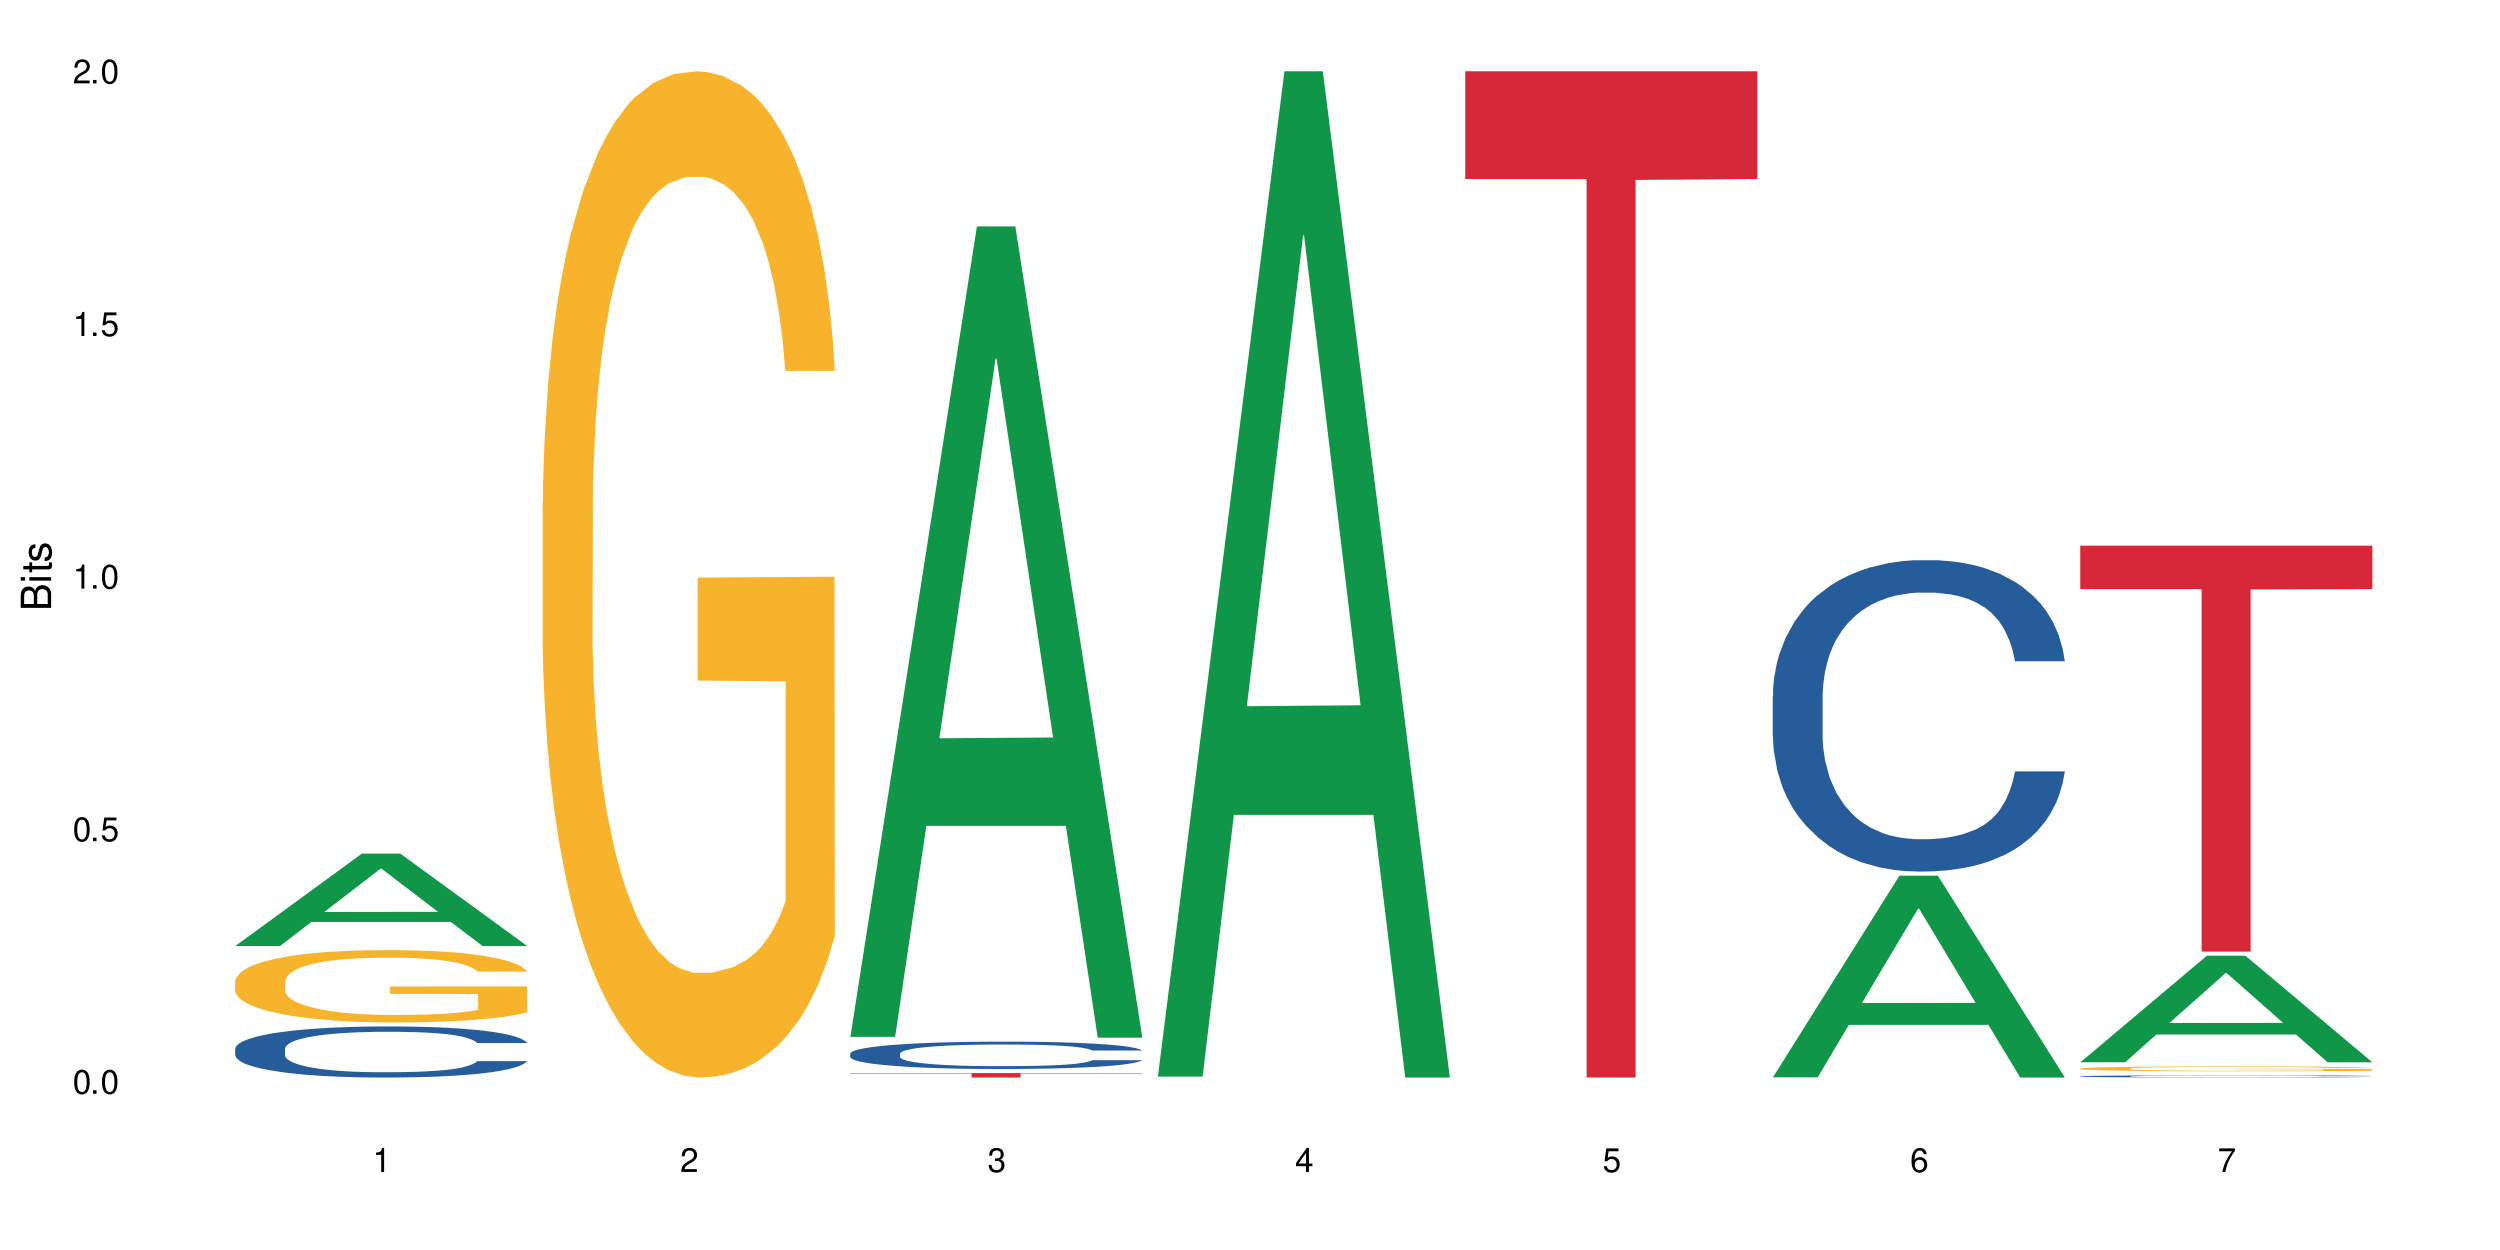 <?xml version="1.0" encoding="UTF-8"?>
<svg xmlns="http://www.w3.org/2000/svg" xmlns:xlink="http://www.w3.org/1999/xlink" width="720" height="360" viewBox="0 0 720 360">
<defs>
<g>
<g id="glyph-0-0">
</g>
<g id="glyph-0-1">
<path d="M 2.641 -6.938 C 2 -6.938 1.422 -6.656 1.078 -6.172 C 0.641 -5.562 0.406 -4.641 0.406 -3.359 C 0.406 -1.016 1.188 0.219 2.641 0.219 C 4.078 0.219 4.859 -1.016 4.859 -3.297 C 4.859 -4.641 4.656 -5.547 4.203 -6.172 C 3.844 -6.656 3.281 -6.938 2.641 -6.938 Z M 2.641 -6.188 C 3.547 -6.188 4 -5.25 4 -3.375 C 4 -1.406 3.562 -0.484 2.625 -0.484 C 1.734 -0.484 1.281 -1.438 1.281 -3.344 C 1.281 -5.25 1.734 -6.188 2.641 -6.188 Z M 2.641 -6.188 "/>
</g>
<g id="glyph-0-2">
<path d="M 1.828 -1 L 0.828 -1 L 0.828 0 L 1.828 0 Z M 1.828 -1 "/>
</g>
<g id="glyph-0-3">
<path d="M 4.562 -6.797 L 1.062 -6.797 L 0.547 -3.094 L 1.328 -3.094 C 1.719 -3.562 2.047 -3.734 2.578 -3.734 C 3.484 -3.734 4.062 -3.109 4.062 -2.094 C 4.062 -1.125 3.484 -0.531 2.578 -0.531 C 1.828 -0.531 1.375 -0.906 1.188 -1.672 L 0.328 -1.672 C 0.453 -1.109 0.547 -0.844 0.75 -0.594 C 1.125 -0.078 1.828 0.219 2.594 0.219 C 3.969 0.219 4.922 -0.781 4.922 -2.219 C 4.922 -3.562 4.031 -4.484 2.719 -4.484 C 2.25 -4.484 1.859 -4.359 1.469 -4.062 L 1.734 -5.969 L 4.562 -5.969 Z M 4.562 -6.797 "/>
</g>
<g id="glyph-0-4">
<path d="M 2.484 -4.938 L 2.484 0 L 3.328 0 L 3.328 -6.938 L 2.766 -6.938 C 2.469 -5.875 2.281 -5.734 0.984 -5.562 L 0.984 -4.938 Z M 2.484 -4.938 "/>
</g>
<g id="glyph-0-5">
<path d="M 4.859 -0.828 L 1.281 -0.828 C 1.359 -1.406 1.672 -1.781 2.5 -2.281 L 3.469 -2.828 C 4.406 -3.344 4.906 -4.062 4.906 -4.906 C 4.906 -5.484 4.672 -6.031 4.266 -6.406 C 3.859 -6.766 3.375 -6.938 2.719 -6.938 C 1.859 -6.938 1.219 -6.625 0.844 -6.031 C 0.609 -5.672 0.5 -5.234 0.484 -4.531 L 1.328 -4.531 C 1.359 -5.016 1.406 -5.281 1.531 -5.516 C 1.75 -5.938 2.188 -6.203 2.703 -6.203 C 3.469 -6.203 4.031 -5.641 4.031 -4.891 C 4.031 -4.344 3.719 -3.859 3.125 -3.516 L 2.234 -3 C 0.812 -2.172 0.406 -1.531 0.328 -0.016 L 4.859 -0.016 Z M 4.859 -0.828 "/>
</g>
<g id="glyph-0-6">
<path d="M 2.125 -3.188 L 2.578 -3.188 C 3.5 -3.188 3.984 -2.766 3.984 -1.922 C 3.984 -1.062 3.469 -0.531 2.594 -0.531 C 1.656 -0.531 1.203 -1 1.156 -2.016 L 0.312 -2.016 C 0.344 -1.453 0.438 -1.094 0.609 -0.781 C 0.953 -0.109 1.625 0.219 2.547 0.219 C 3.953 0.219 4.859 -0.625 4.859 -1.938 C 4.859 -2.828 4.516 -3.297 3.703 -3.594 C 4.344 -3.844 4.656 -4.328 4.656 -5.031 C 4.656 -6.219 3.875 -6.938 2.578 -6.938 C 1.203 -6.938 0.484 -6.172 0.453 -4.703 L 1.297 -4.703 C 1.312 -5.125 1.344 -5.359 1.453 -5.578 C 1.641 -5.969 2.062 -6.203 2.594 -6.203 C 3.344 -6.203 3.797 -5.75 3.797 -5 C 3.797 -4.516 3.609 -4.219 3.25 -4.047 C 3.016 -3.953 2.703 -3.922 2.125 -3.906 Z M 2.125 -3.188 "/>
</g>
<g id="glyph-0-7">
<path d="M 3.141 -1.672 L 3.141 0 L 3.984 0 L 3.984 -1.672 L 4.984 -1.672 L 4.984 -2.438 L 3.984 -2.438 L 3.984 -6.938 L 3.359 -6.938 L 0.266 -2.578 L 0.266 -1.672 Z M 3.141 -2.438 L 1 -2.438 L 3.141 -5.5 Z M 3.141 -2.438 "/>
</g>
<g id="glyph-0-8">
<path d="M 4.781 -5.125 C 4.609 -6.266 3.891 -6.938 2.844 -6.938 C 2.094 -6.938 1.422 -6.578 1.031 -5.953 C 0.594 -5.266 0.406 -4.422 0.406 -3.172 C 0.406 -2 0.578 -1.25 0.984 -0.641 C 1.359 -0.078 1.953 0.219 2.703 0.219 C 3.984 0.219 4.922 -0.75 4.922 -2.094 C 4.922 -3.375 4.062 -4.281 2.844 -4.281 C 2.172 -4.281 1.641 -4.031 1.281 -3.516 C 1.281 -5.234 1.828 -6.188 2.797 -6.188 C 3.391 -6.188 3.797 -5.797 3.938 -5.125 Z M 2.734 -3.531 C 3.547 -3.531 4.062 -2.953 4.062 -2.031 C 4.062 -1.156 3.484 -0.531 2.703 -0.531 C 1.922 -0.531 1.328 -1.188 1.328 -2.078 C 1.328 -2.938 1.906 -3.531 2.734 -3.531 Z M 2.734 -3.531 "/>
</g>
<g id="glyph-0-9">
<path d="M 4.984 -6.797 L 0.438 -6.797 L 0.438 -5.969 L 4.109 -5.969 C 2.5 -3.656 1.828 -2.234 1.328 0 L 2.219 0 C 2.594 -2.172 3.453 -4.047 4.984 -6.094 Z M 4.984 -6.797 "/>
</g>
<g id="glyph-1-0">
</g>
<g id="glyph-1-1">
<path d="M 0 -0.953 L 0 -4.891 C 0 -5.719 -0.234 -6.344 -0.734 -6.797 C -1.188 -7.234 -1.812 -7.469 -2.5 -7.469 C -3.547 -7.469 -4.188 -7 -4.625 -5.875 C -4.984 -6.688 -5.625 -7.094 -6.531 -7.094 C -7.172 -7.094 -7.734 -6.859 -8.141 -6.391 C -8.562 -5.922 -8.75 -5.344 -8.75 -4.5 L -8.75 -0.953 Z M -4.984 -2.062 L -7.766 -2.062 L -7.766 -4.219 C -7.766 -4.844 -7.688 -5.203 -7.453 -5.5 C -7.219 -5.812 -6.859 -5.969 -6.375 -5.969 C -5.891 -5.969 -5.531 -5.812 -5.297 -5.5 C -5.062 -5.203 -4.984 -4.844 -4.984 -4.219 Z M -0.984 -2.062 L -4 -2.062 L -4 -4.781 C -4 -5.766 -3.438 -6.359 -2.484 -6.359 C -1.547 -6.359 -0.984 -5.766 -0.984 -4.781 Z M -0.984 -2.062 "/>
</g>
<g id="glyph-1-2">
<path d="M -6.281 -1.797 L -6.281 -0.797 L 0 -0.797 L 0 -1.797 Z M -8.75 -1.797 L -8.75 -0.797 L -7.484 -0.797 L -7.484 -1.797 Z M -8.75 -1.797 "/>
</g>
<g id="glyph-1-3">
<path d="M -6.281 -3.047 L -6.281 -2.016 L -8.016 -2.016 L -8.016 -1.016 L -6.281 -1.016 L -6.281 -0.172 L -5.469 -0.172 L -5.469 -1.016 L -0.719 -1.016 C -0.078 -1.016 0.281 -1.453 0.281 -2.234 C 0.281 -2.5 0.25 -2.719 0.188 -3.047 L -0.641 -3.047 C -0.609 -2.906 -0.594 -2.766 -0.594 -2.562 C -0.594 -2.141 -0.719 -2.016 -1.156 -2.016 L -5.469 -2.016 L -5.469 -3.047 Z M -6.281 -3.047 "/>
</g>
<g id="glyph-1-4">
<path d="M -4.531 -5.25 C -5.766 -5.25 -6.469 -4.422 -6.469 -2.969 C -6.469 -1.516 -5.719 -0.562 -4.547 -0.562 C -3.562 -0.562 -3.094 -1.062 -2.734 -2.562 L -2.516 -3.484 C -2.344 -4.188 -2.094 -4.469 -1.641 -4.469 C -1.047 -4.469 -0.641 -3.875 -0.641 -3 C -0.641 -2.453 -0.797 -2 -1.062 -1.75 C -1.25 -1.594 -1.422 -1.531 -1.875 -1.469 L -1.875 -0.406 C -0.422 -0.453 0.281 -1.266 0.281 -2.922 C 0.281 -4.5 -0.5 -5.516 -1.719 -5.516 C -2.656 -5.516 -3.172 -4.984 -3.469 -3.734 L -3.703 -2.766 C -3.891 -1.953 -4.156 -1.609 -4.594 -1.609 C -5.188 -1.609 -5.547 -2.125 -5.547 -2.938 C -5.547 -3.75 -5.203 -4.172 -4.531 -4.203 Z M -4.531 -5.25 "/>
</g>
</g>
</defs>
<rect x="-72" y="-36" width="864" height="432" fill="rgb(100%, 100%, 100%)" fill-opacity="1"/>
<path fill-rule="nonzero" fill="rgb(6.275%, 58.824%, 28.235%)" fill-opacity="1" d="M 67.73 272.445 L 67.82 272.418 L 104.227 245.84 L 115.281 245.84 L 151.867 272.469 L 139.012 272.469 L 129.844 265.52 L 89.664 265.52 L 80.676 272.445 L 67.73 272.445 L 93.527 262.641 L 126.156 262.617 L 109.887 250.188 L 109.707 250.164 L 109.527 250.238 L 93.438 262.617 L 93.527 262.641 Z M 67.73 272.445 "/>
<path fill-rule="nonzero" fill="rgb(14.51%, 36.078%, 60%)" fill-opacity="1" d="M 67.73 302.027 L 67.832 302.012 L 67.832 301.691 L 68.141 301.18 L 68.859 300.535 L 69.578 300.09 L 71.426 299.297 L 73.988 298.531 L 76.656 297.941 L 78.605 297.59 L 80.352 297.324 L 84.352 296.824 L 86.918 296.57 L 89.688 296.34 L 93.074 296.113 L 95.535 295.977 L 101.078 295.762 L 105.18 295.668 L 108.363 295.629 L 115.238 295.629 L 119.34 295.684 L 122.316 295.75 L 125.598 295.855 L 128.371 295.977 L 133.191 296.273 L 137.5 296.648 L 139.449 296.867 L 142.527 297.281 L 144.891 297.684 L 146.531 298.035 L 148.379 298.531 L 150.02 299.137 L 151.25 299.82 L 151.867 300.398 L 137.5 300.398 L 136.785 299.863 L 135.961 299.445 L 134.422 298.895 L 132.883 298.504 L 130.73 298.117 L 128.781 297.859 L 126.113 297.605 L 123.754 297.441 L 121.289 297.324 L 118.93 297.242 L 114.414 297.16 L 109.184 297.16 L 107.234 297.188 L 103.23 297.297 L 101.078 297.391 L 98 297.578 L 95.844 297.754 L 93.281 298.02 L 91.535 298.25 L 89.379 298.598 L 87.84 298.91 L 86.098 299.352 L 85.07 299.688 L 84.148 300.062 L 83.328 300.508 L 82.711 300.977 L 82.301 301.477 L 82.094 301.961 L 82.094 304.043 L 82.301 304.527 L 82.812 305.09 L 84.148 305.91 L 86.098 306.621 L 88.355 307.188 L 90.508 307.59 L 91.742 307.777 L 93.383 307.992 L 95.945 308.262 L 99.641 308.531 L 101.797 308.641 L 105.078 308.746 L 108.465 308.801 L 112.98 308.801 L 116.98 308.746 L 119.648 308.68 L 122.418 308.57 L 126.215 308.344 L 128.574 308.129 L 130.629 307.871 L 132.168 307.617 L 133.191 307.402 L 134.73 306.984 L 135.961 306.527 L 136.887 306.059 L 137.5 305.602 L 151.867 305.602 L 151.25 306.141 L 150.328 306.664 L 149.402 307.055 L 147.969 307.523 L 146.324 307.941 L 143.965 308.41 L 142.016 308.719 L 139.449 309.055 L 137.09 309.312 L 134.527 309.539 L 130.73 309.809 L 128.266 309.941 L 125.598 310.062 L 122.418 310.172 L 118.418 310.266 L 114.109 310.32 L 110.105 310.332 L 105.797 310.305 L 102.617 310.25 L 98.41 310.129 L 93.176 309.891 L 89.379 309.633 L 86.406 309.379 L 83.84 309.109 L 80.969 308.746 L 77.273 308.156 L 75.016 307.699 L 73.477 307.32 L 71.734 306.797 L 70.5 306.328 L 69.066 305.574 L 68.039 304.621 L 67.73 303.883 Z M 67.73 302.027 "/>
<path fill-rule="nonzero" fill="rgb(96.863%, 70.196%, 16.863%)" fill-opacity="1" d="M 67.73 282.555 L 67.832 282.535 L 67.832 282.156 L 68.242 281.301 L 69.27 280.121 L 70.605 279.152 L 72.039 278.391 L 72.965 277.988 L 74.504 277.418 L 75.836 277 L 79.223 276.145 L 83.531 275.344 L 85.891 275.004 L 88.559 274.68 L 92.355 274.316 L 94.102 274.184 L 99.438 273.879 L 105.488 273.691 L 112.16 273.633 L 115.238 273.652 L 119.441 273.73 L 125.188 273.938 L 128.473 274.129 L 131.039 274.316 L 133.707 274.566 L 136.988 274.945 L 140.066 275.402 L 142.527 275.859 L 144.992 276.43 L 147.043 277.039 L 148.789 277.703 L 150.328 278.504 L 151.25 279.168 L 151.867 279.836 L 137.605 279.836 L 136.785 279.168 L 135.859 278.656 L 134.32 278.027 L 132.781 277.57 L 131.242 277.211 L 128.371 276.715 L 125.906 276.41 L 122.828 276.145 L 119.855 275.973 L 116.469 275.859 L 114.414 275.82 L 108.977 275.82 L 104.055 275.953 L 101.18 276.105 L 99.129 276.258 L 96.254 276.543 L 94.512 276.773 L 93.484 276.926 L 90.406 277.516 L 88.355 278.047 L 87.227 278.41 L 85.789 278.98 L 84.762 279.492 L 83.633 280.254 L 83.02 280.824 L 82.199 282.117 L 82.094 285.543 L 82.402 286.266 L 83.02 287.047 L 83.84 287.73 L 85.07 288.453 L 86.301 289.004 L 88.457 289.746 L 90.305 290.242 L 91.742 290.566 L 94.512 291.078 L 95.641 291.25 L 98.309 291.594 L 101.078 291.859 L 104.465 292.086 L 107.027 292.199 L 111.133 292.297 L 116.363 292.297 L 122.52 292.184 L 126.422 292.031 L 129.09 291.879 L 130.832 291.746 L 132.988 291.535 L 134.527 291.344 L 135.961 291.137 L 137.707 290.812 L 137.707 286.266 L 112.363 286.246 L 112.363 284.117 L 151.762 284.098 L 151.867 291.535 L 149.711 292.051 L 147.043 292.543 L 144.48 292.926 L 141.812 293.246 L 138.016 293.609 L 134.938 293.836 L 130.215 294.105 L 125.906 294.273 L 121.395 294.391 L 117.391 294.445 L 112.672 294.465 L 108.465 294.426 L 103.949 294.312 L 100.359 294.16 L 97.074 293.969 L 93.793 293.723 L 89.688 293.324 L 87.02 293 L 84.25 292.602 L 81.48 292.125 L 79.016 291.613 L 77.375 291.211 L 75.734 290.754 L 73.988 290.184 L 72.348 289.539 L 71.117 288.949 L 69.988 288.281 L 69.168 287.656 L 68.348 286.797 L 67.938 286.113 L 67.73 285.523 Z M 67.73 282.555 "/>
<path fill-rule="nonzero" fill="rgb(96.863%, 70.196%, 16.863%)" fill-opacity="1" d="M 156.293 144.652 L 156.398 144.387 L 156.398 139.094 L 156.809 127.184 L 157.832 110.777 L 159.168 97.277 L 160.605 86.691 L 161.527 81.133 L 163.066 73.195 L 164.398 67.371 L 167.785 55.461 L 172.094 44.348 L 174.457 39.582 L 177.121 35.082 L 180.918 30.055 L 182.664 28.203 L 188 23.965 L 194.051 21.32 L 200.723 20.527 L 203.801 20.789 L 208.008 21.848 L 213.754 24.762 L 217.035 27.406 L 219.602 30.055 L 222.27 33.496 L 225.551 38.789 L 228.629 45.141 L 231.094 51.492 L 233.555 59.43 L 235.605 67.902 L 237.352 77.164 L 238.891 88.281 L 239.812 97.543 L 240.43 106.805 L 226.168 106.805 L 225.348 97.543 L 224.422 90.398 L 222.883 81.664 L 221.344 75.312 L 219.805 70.281 L 216.934 63.402 L 214.473 59.168 L 211.395 55.461 L 208.418 53.078 L 205.031 51.492 L 202.98 50.961 L 197.543 50.961 L 192.617 52.816 L 189.742 54.934 L 187.691 57.051 L 184.816 61.02 L 183.074 64.195 L 182.047 66.312 L 178.969 74.516 L 176.918 81.93 L 175.789 86.957 L 174.352 94.898 L 173.328 102.043 L 172.199 112.629 L 171.582 120.57 L 170.762 138.566 L 170.66 186.207 L 170.965 196.262 L 171.582 207.113 L 172.402 216.641 L 173.633 226.699 L 174.867 234.375 L 177.02 244.695 L 178.867 251.578 L 180.305 256.078 L 183.074 263.223 L 184.203 265.605 L 186.871 270.367 L 189.641 274.074 L 193.027 277.25 L 195.59 278.836 L 199.695 280.16 L 204.93 280.16 L 211.086 278.574 L 214.984 276.457 L 217.652 274.34 L 219.395 272.484 L 221.551 269.574 L 223.09 266.926 L 224.527 264.016 L 226.27 259.516 L 226.27 196.262 L 200.926 195.996 L 200.926 166.355 L 240.328 166.09 L 240.43 269.574 L 238.273 276.719 L 235.605 283.602 L 233.043 288.895 L 230.375 293.395 L 226.578 298.422 L 223.5 301.598 L 218.781 305.305 L 214.473 307.688 L 209.957 309.273 L 205.953 310.066 L 201.234 310.332 L 197.027 309.805 L 192.512 308.215 L 188.922 306.098 L 185.641 303.453 L 182.355 300.012 L 178.25 294.453 L 175.582 289.953 L 172.812 284.395 L 170.043 277.777 L 167.582 270.633 L 165.938 265.074 L 164.297 258.723 L 162.555 250.781 L 160.91 241.785 L 159.68 233.578 L 158.551 224.316 L 157.73 215.582 L 156.91 203.672 L 156.5 194.145 L 156.293 185.941 Z M 156.293 144.652 "/>
<path fill-rule="nonzero" fill="rgb(6.275%, 58.824%, 28.235%)" fill-opacity="1" d="M 244.859 298.617 L 244.949 298.398 L 281.352 65.195 L 292.41 65.195 L 328.992 298.84 L 316.141 298.84 L 306.969 237.852 L 266.789 237.852 L 257.801 298.617 L 244.859 298.617 L 270.656 212.621 L 303.285 212.402 L 287.016 103.371 L 286.836 103.148 L 286.656 103.809 L 270.566 212.402 L 270.656 212.621 Z M 244.859 298.617 "/>
<path fill-rule="nonzero" fill="rgb(14.51%, 36.078%, 60%)" fill-opacity="1" d="M 244.859 303.426 L 244.961 303.418 L 244.961 303.246 L 245.27 302.973 L 245.988 302.629 L 246.703 302.391 L 248.551 301.965 L 251.117 301.555 L 253.785 301.238 L 255.734 301.051 L 257.477 300.91 L 261.48 300.641 L 264.043 300.504 L 266.816 300.383 L 270.199 300.262 L 272.664 300.188 L 278.203 300.074 L 282.309 300.023 L 285.488 300.004 L 292.363 300.004 L 296.469 300.031 L 299.441 300.066 L 302.727 300.125 L 305.496 300.188 L 310.32 300.348 L 314.629 300.551 L 316.578 300.664 L 319.656 300.887 L 322.016 301.102 L 323.656 301.289 L 325.504 301.555 L 327.145 301.879 L 328.379 302.246 L 328.992 302.555 L 314.629 302.555 L 313.91 302.266 L 313.09 302.043 L 311.551 301.75 L 310.012 301.543 L 307.855 301.332 L 305.906 301.195 L 303.238 301.059 L 300.879 300.973 L 298.418 300.91 L 296.059 300.867 L 291.543 300.82 L 286.309 300.82 L 284.359 300.836 L 280.359 300.895 L 278.203 300.945 L 275.125 301.047 L 272.973 301.137 L 270.406 301.281 L 268.66 301.406 L 266.508 301.59 L 264.969 301.758 L 263.223 301.996 L 262.199 302.176 L 261.273 302.375 L 260.453 302.613 L 259.84 302.863 L 259.426 303.129 L 259.223 303.391 L 259.223 304.504 L 259.426 304.762 L 259.941 305.066 L 261.273 305.504 L 263.223 305.883 L 265.48 306.188 L 267.637 306.402 L 268.867 306.504 L 270.508 306.617 L 273.074 306.762 L 276.77 306.906 L 278.922 306.965 L 282.207 307.02 L 285.59 307.051 L 290.105 307.051 L 294.109 307.02 L 296.773 306.984 L 299.547 306.926 L 303.344 306.805 L 305.703 306.691 L 307.754 306.555 L 309.293 306.418 L 310.32 306.301 L 311.859 306.078 L 313.09 305.836 L 314.012 305.582 L 314.629 305.34 L 328.992 305.34 L 328.379 305.625 L 327.453 305.906 L 326.531 306.113 L 325.094 306.367 L 323.453 306.59 L 321.094 306.84 L 319.145 307.008 L 316.578 307.188 L 314.219 307.324 L 311.652 307.445 L 307.855 307.59 L 305.395 307.66 L 302.727 307.727 L 299.547 307.781 L 295.543 307.832 L 291.234 307.863 L 287.234 307.871 L 282.926 307.855 L 279.742 307.828 L 275.535 307.762 L 270.305 307.633 L 266.508 307.496 L 263.531 307.359 L 260.965 307.215 L 258.094 307.02 L 254.398 306.703 L 252.145 306.461 L 250.605 306.258 L 248.859 305.977 L 247.629 305.727 L 246.191 305.324 L 245.164 304.812 L 244.859 304.418 Z M 244.859 303.426 "/>
<path fill-rule="nonzero" fill="rgb(83.922%, 15.686%, 22.353%)" fill-opacity="1" d="M 244.859 309.035 L 328.992 309.035 L 328.992 309.172 L 293.93 309.172 L 293.93 310.332 L 279.82 310.332 L 279.82 309.176 L 279.617 309.172 L 244.859 309.172 Z M 244.859 309.035 "/>
<path fill-rule="nonzero" fill="rgb(6.275%, 58.824%, 28.235%)" fill-opacity="1" d="M 333.422 310.059 L 333.512 309.789 L 369.914 20.527 L 380.973 20.527 L 417.555 310.332 L 404.703 310.332 L 395.535 234.684 L 355.355 234.684 L 346.363 310.059 L 333.422 310.059 L 359.219 203.391 L 391.848 203.117 L 375.578 67.875 L 375.398 67.602 L 375.219 68.418 L 359.129 203.117 L 359.219 203.391 Z M 333.422 310.059 "/>
<path fill-rule="nonzero" fill="rgb(83.922%, 15.686%, 22.353%)" fill-opacity="1" d="M 421.984 20.527 L 506.121 20.527 L 506.121 51.547 L 471.055 51.82 L 471.055 310.332 L 456.945 310.332 L 456.945 52.094 L 456.742 51.547 L 421.984 51.547 Z M 421.984 20.527 "/>
<path fill-rule="nonzero" fill="rgb(6.275%, 58.824%, 28.235%)" fill-opacity="1" d="M 510.547 310.277 L 510.637 310.223 L 547.043 252.188 L 558.098 252.188 L 594.684 310.332 L 581.828 310.332 L 572.66 295.156 L 532.48 295.156 L 523.492 310.277 L 510.547 310.277 L 536.348 288.875 L 568.977 288.82 L 552.707 261.688 L 552.527 261.633 L 552.348 261.797 L 536.258 288.82 L 536.348 288.875 Z M 510.547 310.277 "/>
<path fill-rule="nonzero" fill="rgb(14.51%, 36.078%, 60%)" fill-opacity="1" d="M 510.547 200.367 L 510.652 200.285 L 510.652 198.316 L 510.957 195.203 L 511.676 191.27 L 512.395 188.562 L 514.242 183.727 L 516.809 179.055 L 519.473 175.449 L 521.426 173.316 L 523.168 171.676 L 527.168 168.645 L 529.734 167.086 L 532.504 165.691 L 535.891 164.301 L 538.355 163.48 L 543.895 162.168 L 548 161.594 L 551.18 161.348 L 558.055 161.348 L 562.156 161.676 L 565.133 162.086 L 568.418 162.742 L 571.188 163.48 L 576.008 165.281 L 580.32 167.578 L 582.27 168.891 L 585.348 171.43 L 587.707 173.891 L 589.348 176.02 L 591.195 179.055 L 592.836 182.742 L 594.066 186.922 L 594.684 190.449 L 580.32 190.449 L 579.602 187.168 L 578.781 184.629 L 577.242 181.266 L 575.703 178.891 L 573.547 176.512 L 571.598 174.957 L 568.93 173.398 L 566.57 172.414 L 564.105 171.676 L 561.746 171.184 L 557.234 170.691 L 552 170.691 L 550.051 170.855 L 546.051 171.512 L 543.895 172.086 L 540.816 173.234 L 538.66 174.301 L 536.098 175.938 L 534.352 177.332 L 532.199 179.465 L 530.66 181.348 L 528.914 184.055 L 527.887 186.105 L 526.965 188.398 L 526.145 191.105 L 525.527 193.973 L 525.117 197.004 L 524.914 199.957 L 524.914 212.66 L 525.117 215.613 L 525.629 219.055 L 526.965 224.055 L 528.914 228.398 L 531.172 231.844 L 533.324 234.301 L 534.559 235.449 L 536.199 236.762 L 538.766 238.402 L 542.457 240.039 L 544.613 240.695 L 547.895 241.352 L 551.281 241.68 L 555.797 241.68 L 559.797 241.352 L 562.465 240.941 L 565.234 240.285 L 569.031 238.891 L 571.391 237.582 L 573.445 236.023 L 574.984 234.465 L 576.008 233.156 L 577.547 230.613 L 578.781 227.828 L 579.703 224.957 L 580.32 222.172 L 594.684 222.172 L 594.066 225.449 L 593.145 228.645 L 592.223 231.023 L 590.785 233.891 L 589.145 236.434 L 586.781 239.301 L 584.832 241.188 L 582.27 243.238 L 579.91 244.793 L 577.344 246.188 L 573.547 247.828 L 571.086 248.648 L 568.418 249.383 L 565.234 250.039 L 561.234 250.613 L 556.926 250.941 L 552.922 251.023 L 548.613 250.859 L 545.434 250.531 L 541.227 249.793 L 535.992 248.32 L 532.199 246.762 L 529.223 245.203 L 526.656 243.566 L 523.785 241.352 L 520.09 237.746 L 517.832 234.957 L 516.293 232.664 L 514.551 229.465 L 513.316 226.598 L 511.883 222.008 L 510.855 216.188 L 510.547 211.68 Z M 510.547 200.367 "/>
<path fill-rule="nonzero" fill="rgb(6.275%, 58.824%, 28.235%)" fill-opacity="1" d="M 599.113 305.93 L 599.203 305.902 L 635.605 275.227 L 646.664 275.227 L 683.246 305.961 L 670.395 305.961 L 661.223 297.938 L 621.043 297.938 L 612.055 305.93 L 599.113 305.93 L 624.91 294.617 L 657.539 294.59 L 641.27 280.246 L 641.09 280.219 L 640.91 280.305 L 624.82 294.59 L 624.91 294.617 Z M 599.113 305.93 "/>
<path fill-rule="nonzero" fill="rgb(14.51%, 36.078%, 60%)" fill-opacity="1" d="M 599.113 309.973 L 599.215 309.973 L 599.215 309.957 L 599.523 309.938 L 600.238 309.906 L 600.957 309.891 L 602.805 309.855 L 605.371 309.82 L 608.039 309.797 L 609.988 309.781 L 611.73 309.77 L 615.734 309.746 L 618.297 309.738 L 621.07 309.727 L 624.453 309.715 L 626.918 309.711 L 632.457 309.703 L 636.562 309.699 L 639.742 309.695 L 646.617 309.695 L 650.723 309.699 L 653.695 309.699 L 656.98 309.707 L 659.75 309.711 L 664.574 309.723 L 668.883 309.738 L 670.832 309.75 L 673.91 309.766 L 676.27 309.785 L 677.91 309.801 L 679.758 309.82 L 681.398 309.848 L 682.633 309.879 L 683.246 309.902 L 668.883 309.902 L 668.164 309.879 L 667.344 309.859 L 665.805 309.836 L 664.266 309.82 L 662.109 309.805 L 660.16 309.793 L 657.492 309.781 L 655.133 309.773 L 652.672 309.77 L 650.312 309.766 L 645.797 309.762 L 638.613 309.762 L 634.613 309.77 L 632.457 309.773 L 629.379 309.781 L 627.227 309.789 L 624.66 309.801 L 622.914 309.809 L 620.762 309.824 L 619.223 309.836 L 617.477 309.855 L 616.453 309.871 L 615.527 309.887 L 614.707 309.906 L 614.09 309.926 L 613.68 309.949 L 613.477 309.969 L 613.477 310.059 L 613.68 310.082 L 614.195 310.105 L 615.527 310.141 L 617.477 310.172 L 619.734 310.195 L 621.891 310.215 L 623.121 310.223 L 624.762 310.23 L 627.328 310.242 L 631.02 310.254 L 633.176 310.258 L 636.461 310.266 L 648.359 310.266 L 651.027 310.262 L 653.801 310.258 L 657.594 310.246 L 659.957 310.238 L 662.008 310.227 L 663.547 310.215 L 664.574 310.207 L 666.113 310.188 L 667.344 310.168 L 668.266 310.148 L 668.883 310.129 L 683.246 310.129 L 682.633 310.152 L 681.707 310.172 L 680.785 310.191 L 679.348 310.211 L 677.707 310.23 L 675.348 310.25 L 673.398 310.262 L 670.832 310.277 L 668.473 310.289 L 665.906 310.297 L 662.109 310.309 L 659.648 310.316 L 656.98 310.32 L 653.801 310.324 L 649.797 310.328 L 645.488 310.332 L 637.176 310.332 L 633.996 310.328 L 629.789 310.324 L 624.559 310.312 L 620.762 310.301 L 617.785 310.293 L 615.219 310.281 L 612.348 310.266 L 608.652 310.238 L 606.395 310.219 L 604.855 310.203 L 603.113 310.18 L 601.883 310.16 L 600.445 310.125 L 599.418 310.086 L 599.113 310.055 Z M 599.113 309.973 "/>
<path fill-rule="nonzero" fill="rgb(96.863%, 70.196%, 16.863%)" fill-opacity="1" d="M 599.113 307.727 L 599.215 307.727 L 599.215 307.699 L 599.625 307.641 L 600.652 307.562 L 601.984 307.496 L 603.422 307.445 L 604.344 307.418 L 605.883 307.379 L 607.219 307.352 L 610.602 307.293 L 614.914 307.238 L 617.273 307.215 L 619.941 307.195 L 623.738 307.168 L 625.48 307.16 L 630.816 307.141 L 636.871 307.129 L 643.539 307.125 L 646.617 307.125 L 650.824 307.129 L 656.57 307.145 L 659.852 307.156 L 662.418 307.168 L 665.086 307.188 L 668.367 307.211 L 671.445 307.242 L 673.91 307.273 L 676.371 307.312 L 678.426 307.352 L 680.168 307.398 L 681.707 307.453 L 682.633 307.496 L 683.246 307.543 L 668.984 307.543 L 668.164 307.496 L 667.242 307.461 L 665.703 307.422 L 664.164 307.391 L 662.625 307.363 L 659.75 307.332 L 657.289 307.312 L 654.211 307.293 L 651.234 307.281 L 647.848 307.273 L 645.797 307.27 L 640.359 307.27 L 635.434 307.281 L 632.559 307.289 L 630.508 307.301 L 627.637 307.32 L 625.891 307.336 L 624.863 307.348 L 621.785 307.387 L 619.734 307.422 L 618.605 307.445 L 617.168 307.484 L 616.145 307.52 L 615.016 307.57 L 614.398 307.609 L 613.578 307.695 L 613.477 307.93 L 613.785 307.977 L 614.398 308.031 L 615.219 308.078 L 616.453 308.125 L 617.684 308.164 L 619.836 308.211 L 621.684 308.246 L 623.121 308.27 L 625.891 308.305 L 627.02 308.312 L 629.688 308.336 L 632.457 308.355 L 635.844 308.371 L 638.41 308.379 L 642.512 308.387 L 647.746 308.387 L 653.902 308.379 L 657.801 308.367 L 660.469 308.355 L 662.211 308.348 L 664.367 308.332 L 665.906 308.32 L 667.344 308.309 L 669.086 308.285 L 669.086 307.977 L 643.742 307.977 L 643.742 307.832 L 683.145 307.832 L 683.246 308.332 L 681.094 308.367 L 678.426 308.402 L 675.859 308.426 L 673.191 308.449 L 669.395 308.473 L 666.316 308.488 L 661.598 308.508 L 657.289 308.52 L 652.773 308.527 L 648.773 308.531 L 644.051 308.531 L 639.844 308.527 L 635.332 308.52 L 631.738 308.512 L 628.457 308.5 L 625.172 308.48 L 621.07 308.453 L 618.402 308.434 L 615.629 308.406 L 612.859 308.375 L 610.398 308.34 L 608.758 308.312 L 607.113 308.281 L 605.371 308.242 L 603.73 308.199 L 602.496 308.16 L 601.367 308.113 L 600.547 308.07 L 599.727 308.012 L 599.316 307.969 L 599.113 307.926 Z M 599.113 307.727 "/>
<path fill-rule="nonzero" fill="rgb(83.922%, 15.686%, 22.353%)" fill-opacity="1" d="M 599.113 157.152 L 683.246 157.152 L 683.246 169.664 L 648.184 169.777 L 648.184 274.062 L 634.074 274.062 L 634.074 169.887 L 633.871 169.664 L 599.113 169.664 Z M 599.113 157.152 "/>
<g fill="rgb(0%, 0%, 0%)" fill-opacity="1">
<use xlink:href="#glyph-0-1" x="20.965" y="314.993"/>
<use xlink:href="#glyph-0-2" x="25.965" y="314.993"/>
<use xlink:href="#glyph-0-1" x="28.965" y="314.993"/>
</g>
<g fill="rgb(0%, 0%, 0%)" fill-opacity="1">
<use xlink:href="#glyph-0-1" x="20.965" y="242.251"/>
<use xlink:href="#glyph-0-2" x="25.965" y="242.251"/>
<use xlink:href="#glyph-0-3" x="28.965" y="242.251"/>
</g>
<g fill="rgb(0%, 0%, 0%)" fill-opacity="1">
<use xlink:href="#glyph-0-4" x="20.965" y="169.509"/>
<use xlink:href="#glyph-0-2" x="25.965" y="169.509"/>
<use xlink:href="#glyph-0-1" x="28.965" y="169.509"/>
</g>
<g fill="rgb(0%, 0%, 0%)" fill-opacity="1">
<use xlink:href="#glyph-0-4" x="20.965" y="96.767"/>
<use xlink:href="#glyph-0-2" x="25.965" y="96.767"/>
<use xlink:href="#glyph-0-3" x="28.965" y="96.767"/>
</g>
<g fill="rgb(0%, 0%, 0%)" fill-opacity="1">
<use xlink:href="#glyph-0-5" x="20.965" y="24.024"/>
<use xlink:href="#glyph-0-2" x="25.965" y="24.024"/>
<use xlink:href="#glyph-0-1" x="28.965" y="24.024"/>
</g>
<g fill="rgb(0%, 0%, 0%)" fill-opacity="1">
<use xlink:href="#glyph-0-4" x="107.297" y="337.532"/>
</g>
<g fill="rgb(0%, 0%, 0%)" fill-opacity="1">
<use xlink:href="#glyph-0-5" x="195.863" y="337.532"/>
</g>
<g fill="rgb(0%, 0%, 0%)" fill-opacity="1">
<use xlink:href="#glyph-0-6" x="284.426" y="337.532"/>
</g>
<g fill="rgb(0%, 0%, 0%)" fill-opacity="1">
<use xlink:href="#glyph-0-7" x="372.988" y="337.532"/>
</g>
<g fill="rgb(0%, 0%, 0%)" fill-opacity="1">
<use xlink:href="#glyph-0-3" x="461.551" y="337.532"/>
</g>
<g fill="rgb(0%, 0%, 0%)" fill-opacity="1">
<use xlink:href="#glyph-0-8" x="550.117" y="337.532"/>
</g>
<g fill="rgb(0%, 0%, 0%)" fill-opacity="1">
<use xlink:href="#glyph-0-9" x="638.68" y="337.532"/>
</g>
<g fill="rgb(0%, 0%, 0%)" fill-opacity="1">
<use xlink:href="#glyph-1-1" x="14.725" y="176.012"/>
<use xlink:href="#glyph-1-2" x="14.725" y="168.012"/>
<use xlink:href="#glyph-1-3" x="14.725" y="165.012"/>
<use xlink:href="#glyph-1-4" x="14.725" y="162.012"/>
</g>
</svg>
